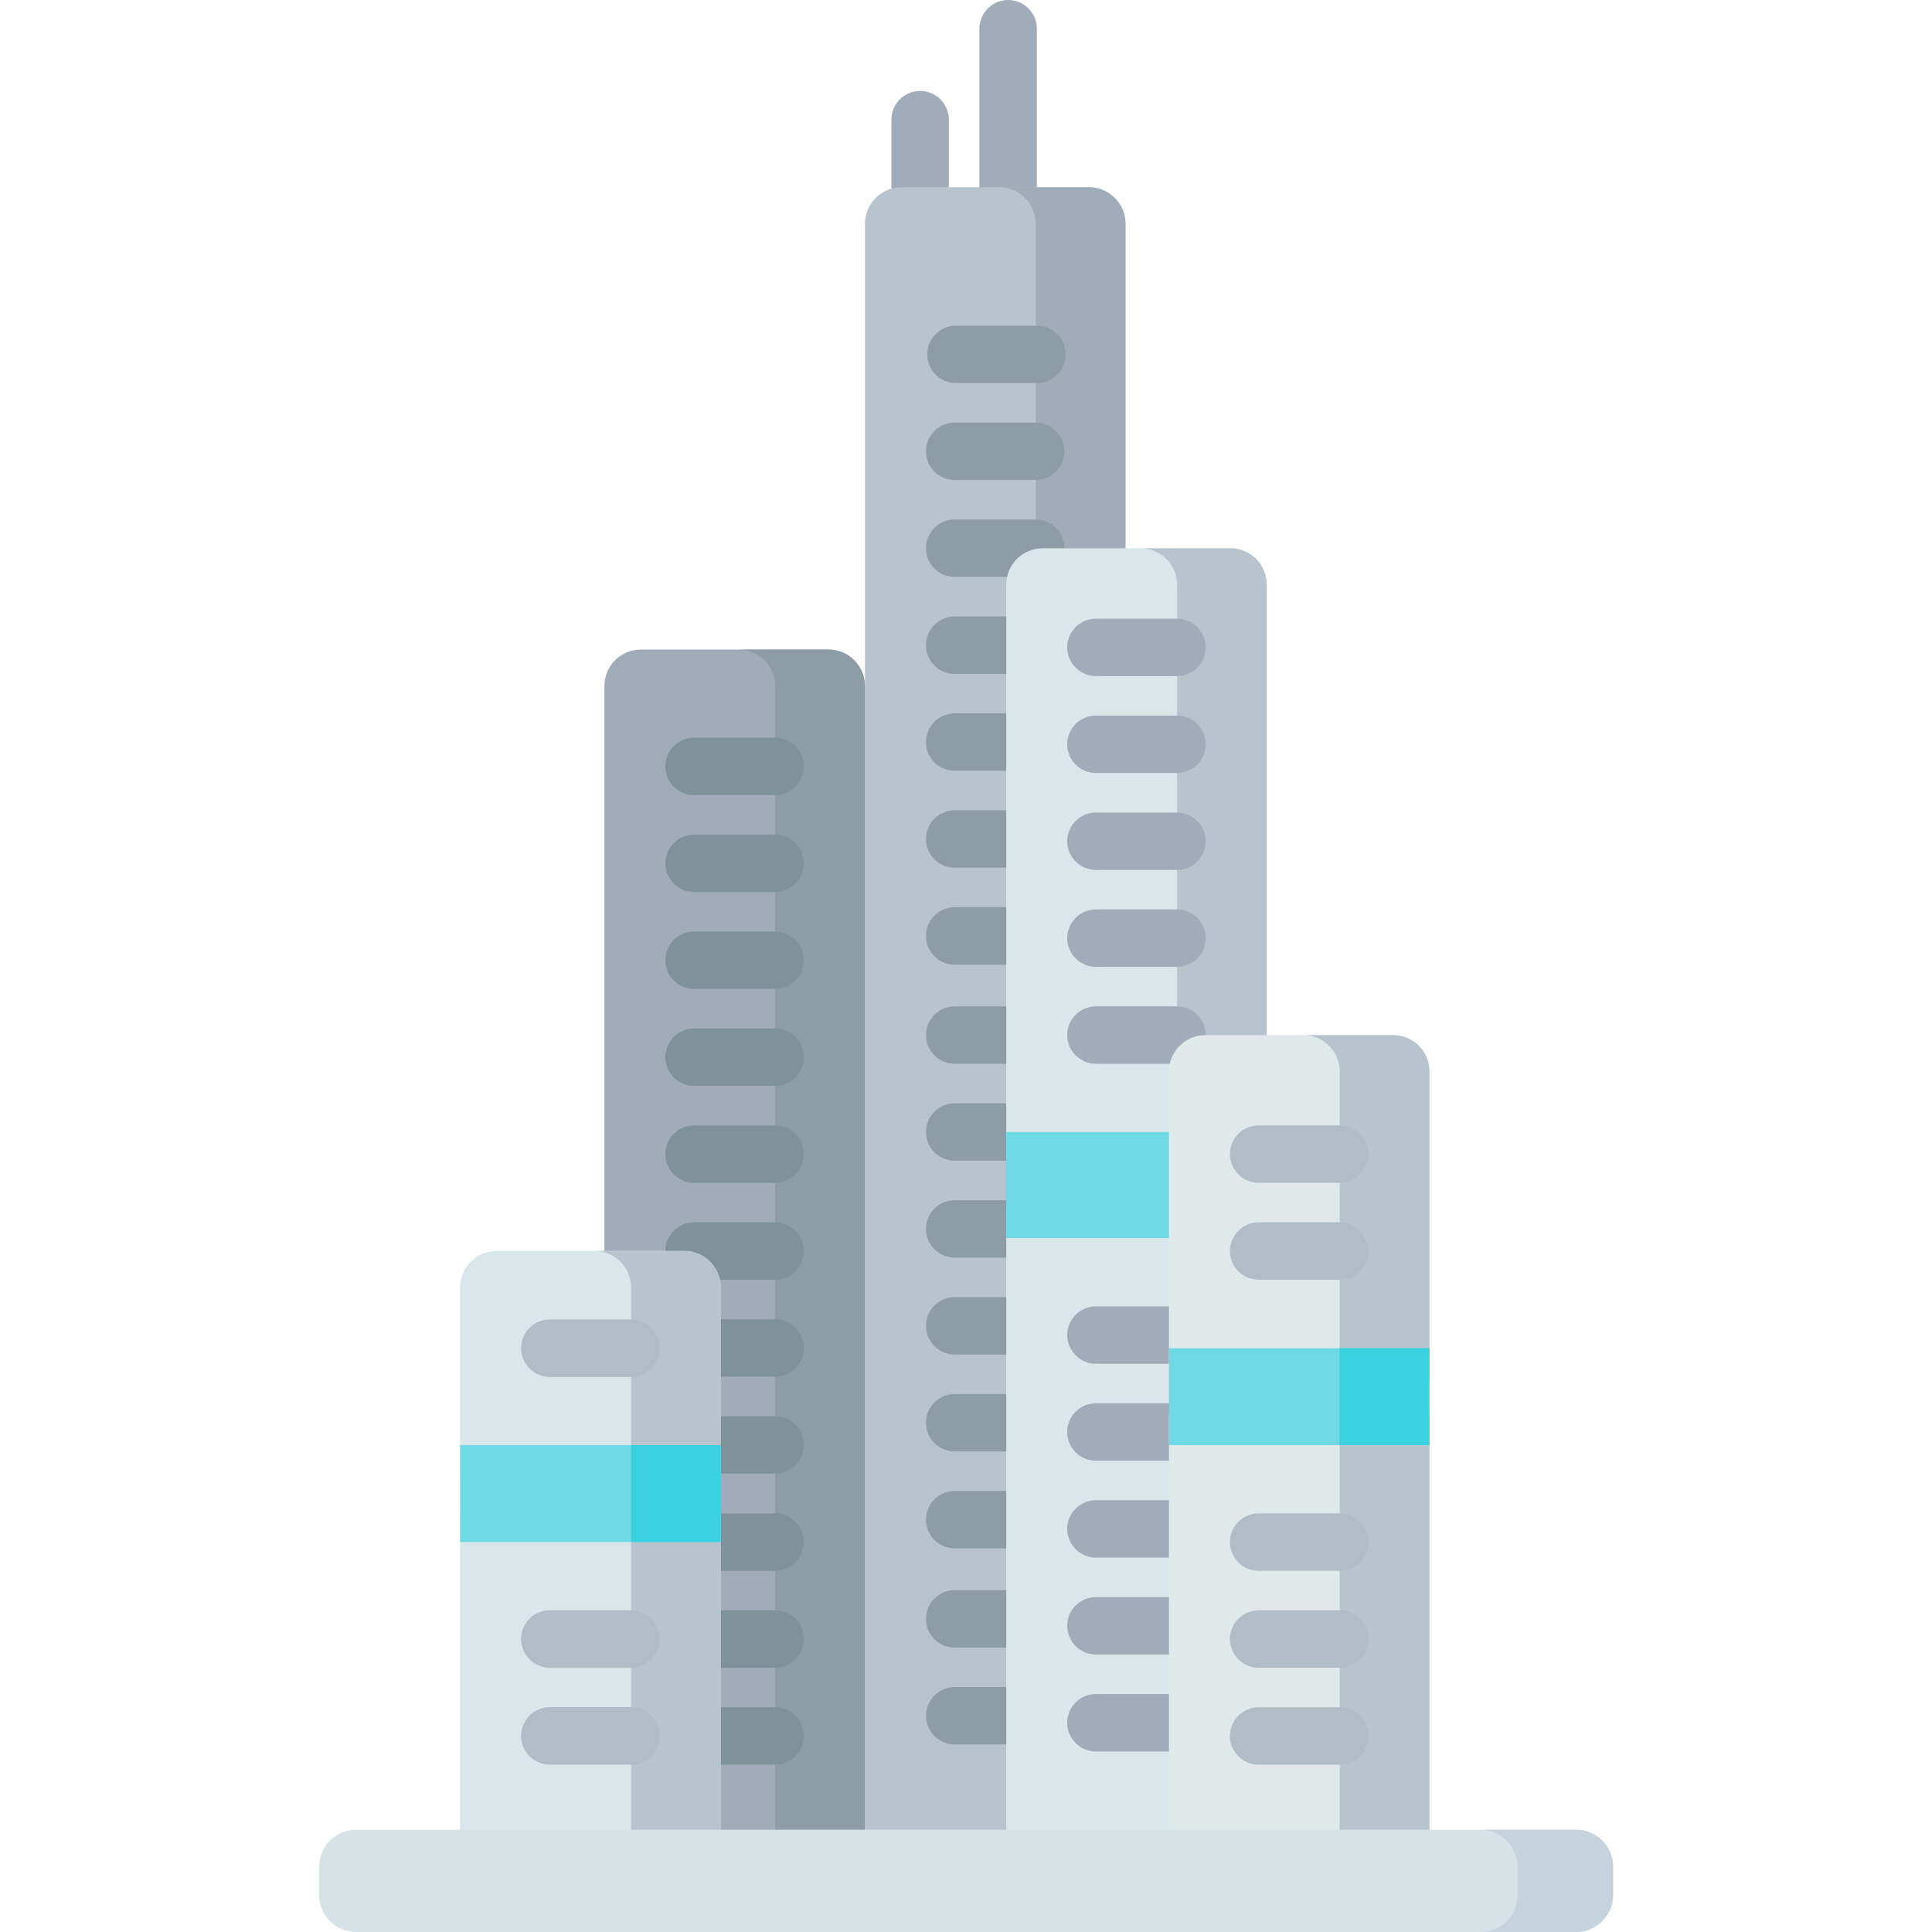 <svg width="18" height="18" viewBox="0 0 18 18" fill="none" xmlns="http://www.w3.org/2000/svg">
<path d="M8.572 2.227C8.424 2.227 8.305 2.107 8.305 1.959V1.115C8.305 0.967 8.425 0.847 8.572 0.847C8.72 0.847 8.84 0.967 8.84 1.115V1.959C8.84 2.107 8.72 2.227 8.572 2.227Z" fill="#A0ACB9"/>
<path d="M9.393 2.227C9.245 2.227 9.125 2.107 9.125 1.959V0.268C9.125 0.12 9.245 0 9.393 0C9.54 0 9.66 0.12 9.66 0.268V1.959C9.66 2.107 9.54 2.227 9.393 2.227Z" fill="#A0ACB9"/>
<path d="M10.146 1.745H8.398C8.211 1.745 8.059 1.897 8.059 2.085V17.661C8.059 17.848 8.211 18 8.398 18H10.146C10.333 18 10.485 17.848 10.485 17.661V2.085C10.485 1.897 10.333 1.745 10.146 1.745Z" fill="#B7C4CE"/>
<path d="M10.486 17.66V2.085C10.486 1.897 10.334 1.745 10.146 1.745H9.311C9.498 1.745 9.65 1.897 9.65 2.085V17.66C9.65 17.848 9.498 18 9.311 18H10.146C10.334 18 10.486 17.848 10.486 17.66Z" fill="#A0ACB9"/>
<path d="M9.649 8.988H8.895C8.747 8.988 8.627 8.868 8.627 8.72C8.627 8.572 8.747 8.452 8.895 8.452H9.649C9.797 8.452 9.917 8.572 9.917 8.72C9.917 8.868 9.797 8.988 9.649 8.988Z" fill="#8D9DA7"/>
<path d="M9.649 8.084H8.895C8.747 8.084 8.627 7.965 8.627 7.817C8.627 7.669 8.747 7.549 8.895 7.549H9.649C9.797 7.549 9.917 7.669 9.917 7.817C9.917 7.965 9.797 8.084 9.649 8.084Z" fill="#8D9DA7"/>
<path d="M9.649 7.181H8.895C8.747 7.181 8.627 7.062 8.627 6.914C8.627 6.766 8.747 6.646 8.895 6.646H9.649C9.797 6.646 9.917 6.766 9.917 6.914C9.917 7.062 9.797 7.181 9.649 7.181Z" fill="#8D9DA7"/>
<path d="M9.649 6.279H8.895C8.747 6.279 8.627 6.159 8.627 6.011C8.627 5.863 8.747 5.743 8.895 5.743H9.649C9.797 5.743 9.917 5.863 9.917 6.011C9.917 6.159 9.797 6.279 9.649 6.279Z" fill="#8D9DA7"/>
<path d="M9.649 5.375H8.895C8.747 5.375 8.627 5.256 8.627 5.108C8.627 4.96 8.747 4.84 8.895 4.84H9.649C9.797 4.84 9.917 4.96 9.917 5.108C9.917 5.256 9.797 5.375 9.649 5.375Z" fill="#8D9DA7"/>
<path d="M9.649 4.472H8.895C8.747 4.472 8.627 4.353 8.627 4.205C8.627 4.057 8.747 3.937 8.895 3.937H9.649C9.797 3.937 9.917 4.057 9.917 4.205C9.917 4.353 9.797 4.472 9.649 4.472Z" fill="#8D9DA7"/>
<path d="M9.649 14.426H8.895C8.747 14.426 8.627 14.306 8.627 14.159C8.627 14.011 8.747 13.891 8.895 13.891H9.649C9.797 13.891 9.917 14.011 9.917 14.159C9.917 14.306 9.797 14.426 9.649 14.426Z" fill="#8D9DA7"/>
<path d="M9.649 13.523H8.895C8.747 13.523 8.627 13.403 8.627 13.256C8.627 13.108 8.747 12.988 8.895 12.988H9.649C9.797 12.988 9.917 13.108 9.917 13.256C9.917 13.403 9.797 13.523 9.649 13.523Z" fill="#8D9DA7"/>
<path d="M9.649 12.62H8.895C8.747 12.62 8.627 12.5 8.627 12.352C8.627 12.205 8.747 12.085 8.895 12.085H9.649C9.797 12.085 9.917 12.205 9.917 12.352C9.917 12.5 9.797 12.62 9.649 12.62Z" fill="#8D9DA7"/>
<path d="M9.649 11.717H8.895C8.747 11.717 8.627 11.598 8.627 11.45C8.627 11.302 8.747 11.182 8.895 11.182H9.649C9.797 11.182 9.917 11.302 9.917 11.45C9.917 11.598 9.797 11.717 9.649 11.717Z" fill="#8D9DA7"/>
<path d="M9.649 10.814H8.895C8.747 10.814 8.627 10.694 8.627 10.547C8.627 10.399 8.747 10.279 8.895 10.279H9.649C9.797 10.279 9.917 10.399 9.917 10.547C9.917 10.694 9.797 10.814 9.649 10.814Z" fill="#8D9DA7"/>
<path d="M9.649 9.911H8.895C8.747 9.911 8.627 9.791 8.627 9.644C8.627 9.496 8.747 9.376 8.895 9.376H9.649C9.797 9.376 9.917 9.496 9.917 9.644C9.917 9.791 9.797 9.911 9.649 9.911Z" fill="#8D9DA7"/>
<path d="M9.649 16.253H8.895C8.747 16.253 8.627 16.133 8.627 15.986C8.627 15.838 8.747 15.718 8.895 15.718H9.649C9.797 15.718 9.917 15.838 9.917 15.986C9.917 16.133 9.797 16.253 9.649 16.253Z" fill="#8D9DA7"/>
<path d="M9.649 15.35H8.895C8.747 15.35 8.627 15.23 8.627 15.082C8.627 14.935 8.747 14.815 8.895 14.815H9.649C9.797 14.815 9.917 14.935 9.917 15.082C9.917 15.23 9.797 15.35 9.649 15.35Z" fill="#8D9DA7"/>
<path d="M9.661 3.569H8.906C8.758 3.569 8.639 3.45 8.639 3.302C8.639 3.154 8.758 3.034 8.906 3.034H9.661C9.809 3.034 9.929 3.154 9.929 3.302C9.929 3.45 9.809 3.569 9.661 3.569Z" fill="#8D9DA7"/>
<path d="M7.718 6.052H5.97C5.783 6.052 5.631 6.204 5.631 6.391V17.66C5.631 17.848 5.783 18 5.97 18H7.718C7.906 18 8.058 17.848 8.058 17.66V6.391C8.058 6.204 7.906 6.052 7.718 6.052Z" fill="#A0ACB9"/>
<path d="M8.058 17.66V6.391C8.058 6.204 7.906 6.052 7.719 6.052H6.883C7.07 6.052 7.222 6.204 7.222 6.391V17.66C7.222 17.848 7.07 18 6.883 18H7.719C7.906 18 8.058 17.848 8.058 17.66Z" fill="#8D9DA7"/>
<path d="M7.221 13.729H6.467C6.319 13.729 6.199 13.609 6.199 13.461C6.199 13.314 6.319 13.194 6.467 13.194H7.221C7.369 13.194 7.489 13.314 7.489 13.461C7.489 13.609 7.369 13.729 7.221 13.729Z" fill="#7F9199"/>
<path d="M7.221 12.826H6.467C6.319 12.826 6.199 12.706 6.199 12.558C6.199 12.411 6.319 12.291 6.467 12.291H7.221C7.369 12.291 7.489 12.411 7.489 12.558C7.489 12.706 7.369 12.826 7.221 12.826Z" fill="#7F9199"/>
<path d="M7.221 11.923H6.467C6.319 11.923 6.199 11.803 6.199 11.655C6.199 11.508 6.319 11.388 6.467 11.388H7.221C7.369 11.388 7.489 11.508 7.489 11.655C7.489 11.803 7.369 11.923 7.221 11.923Z" fill="#7F9199"/>
<path d="M7.221 11.02H6.467C6.319 11.02 6.199 10.9 6.199 10.752C6.199 10.605 6.319 10.485 6.467 10.485H7.221C7.369 10.485 7.489 10.605 7.489 10.752C7.489 10.9 7.369 11.02 7.221 11.02Z" fill="#7F9199"/>
<path d="M7.221 10.117H6.467C6.319 10.117 6.199 9.997 6.199 9.849C6.199 9.702 6.319 9.582 6.467 9.582H7.221C7.369 9.582 7.489 9.702 7.489 9.849C7.489 9.997 7.369 10.117 7.221 10.117Z" fill="#7F9199"/>
<path d="M7.221 9.214H6.467C6.319 9.214 6.199 9.094 6.199 8.946C6.199 8.798 6.319 8.679 6.467 8.679H7.221C7.369 8.679 7.489 8.799 7.489 8.946C7.489 9.094 7.369 9.214 7.221 9.214Z" fill="#7F9199"/>
<path d="M7.221 16.441H6.467C6.319 16.441 6.199 16.321 6.199 16.173C6.199 16.026 6.319 15.906 6.467 15.906H7.221C7.369 15.906 7.489 16.026 7.489 16.173C7.489 16.321 7.369 16.441 7.221 16.441Z" fill="#7F9199"/>
<path d="M7.221 15.538H6.467C6.319 15.538 6.199 15.418 6.199 15.27C6.199 15.123 6.319 15.003 6.467 15.003H7.221C7.369 15.003 7.489 15.123 7.489 15.27C7.489 15.418 7.369 15.538 7.221 15.538Z" fill="#7F9199"/>
<path d="M7.221 14.635H6.467C6.319 14.635 6.199 14.515 6.199 14.367C6.199 14.219 6.319 14.1 6.467 14.1H7.221C7.369 14.1 7.489 14.219 7.489 14.367C7.489 14.515 7.369 14.635 7.221 14.635Z" fill="#7F9199"/>
<path d="M7.221 8.311H6.467C6.319 8.311 6.199 8.191 6.199 8.043C6.199 7.896 6.319 7.776 6.467 7.776H7.221C7.369 7.776 7.489 7.896 7.489 8.043C7.489 8.191 7.369 8.311 7.221 8.311Z" fill="#7F9199"/>
<path d="M7.221 7.408H6.467C6.319 7.408 6.199 7.288 6.199 7.14C6.199 6.993 6.319 6.873 6.467 6.873H7.221C7.369 6.873 7.489 6.993 7.489 7.14C7.489 7.288 7.369 7.408 7.221 7.408Z" fill="#7F9199"/>
<path d="M11.802 5.447V10.832H9.375V5.447C9.375 5.26 9.527 5.108 9.715 5.108H11.463C11.65 5.108 11.802 5.26 11.802 5.447Z" fill="#D9E7EB"/>
<path d="M9.375 11.25H11.802V17.66C11.802 17.848 11.65 18 11.463 18H9.715C9.527 18 9.375 17.848 9.375 17.66V11.25Z" fill="#D9E7EB"/>
<path d="M11.802 5.447V10.832H10.966V5.447C10.966 5.26 10.814 5.108 10.627 5.108H11.463C11.65 5.108 11.802 5.26 11.802 5.447Z" fill="#B7C4CE"/>
<path d="M10.966 11.25H11.802V17.66C11.802 17.848 11.65 18 11.463 18H10.627C10.814 18 10.966 17.848 10.966 17.66V11.25Z" fill="#B7C4CE"/>
<path d="M9.375 10.547H11.802V11.535H9.375V10.547Z" fill="#70D9E6"/>
<path d="M10.967 10.547H11.803V11.535H10.967V10.547Z" fill="#3AD1E0"/>
<path d="M10.966 9.911H10.211C10.063 9.911 9.943 9.791 9.943 9.644C9.943 9.496 10.063 9.376 10.211 9.376H10.966C11.114 9.376 11.233 9.496 11.233 9.644C11.233 9.791 11.114 9.911 10.966 9.911Z" fill="#A0ACB9"/>
<path d="M10.966 9.008H10.211C10.063 9.008 9.943 8.888 9.943 8.741C9.943 8.593 10.063 8.473 10.211 8.473H10.966C11.114 8.473 11.233 8.593 11.233 8.741C11.233 8.888 11.114 9.008 10.966 9.008Z" fill="#A0ACB9"/>
<path d="M10.966 8.105H10.211C10.063 8.105 9.943 7.985 9.943 7.838C9.943 7.69 10.063 7.57 10.211 7.57H10.966C11.114 7.57 11.233 7.69 11.233 7.838C11.233 7.985 11.114 8.105 10.966 8.105Z" fill="#A0ACB9"/>
<path d="M10.966 7.202H10.211C10.063 7.202 9.943 7.082 9.943 6.935C9.943 6.787 10.063 6.667 10.211 6.667H10.966C11.114 6.667 11.233 6.787 11.233 6.935C11.233 7.082 11.114 7.202 10.966 7.202Z" fill="#A0ACB9"/>
<path d="M10.966 6.299H10.211C10.063 6.299 9.943 6.179 9.943 6.031C9.943 5.884 10.063 5.764 10.211 5.764H10.966C11.114 5.764 11.233 5.884 11.233 6.031C11.233 6.179 11.114 6.299 10.966 6.299Z" fill="#A0ACB9"/>
<path d="M10.966 16.318H10.211C10.063 16.318 9.943 16.198 9.943 16.05C9.943 15.902 10.063 15.783 10.211 15.783H10.966C11.114 15.783 11.233 15.902 11.233 16.05C11.233 16.198 11.114 16.318 10.966 16.318Z" fill="#A0ACB9"/>
<path d="M10.966 15.415H10.211C10.063 15.415 9.943 15.295 9.943 15.147C9.943 14.999 10.063 14.88 10.211 14.88H10.966C11.114 14.88 11.233 14.999 11.233 15.147C11.233 15.295 11.114 15.415 10.966 15.415Z" fill="#A0ACB9"/>
<path d="M10.966 14.512H10.211C10.063 14.512 9.943 14.392 9.943 14.244C9.943 14.097 10.063 13.977 10.211 13.977H10.966C11.114 13.977 11.233 14.097 11.233 14.244C11.233 14.392 11.114 14.512 10.966 14.512Z" fill="#A0ACB9"/>
<path d="M10.966 13.609H10.211C10.063 13.609 9.943 13.489 9.943 13.341C9.943 13.194 10.063 13.074 10.211 13.074H10.966C11.114 13.074 11.233 13.194 11.233 13.341C11.233 13.489 11.114 13.609 10.966 13.609Z" fill="#A0ACB9"/>
<path d="M10.966 12.706H10.211C10.063 12.706 9.943 12.586 9.943 12.438C9.943 12.29 10.063 12.171 10.211 12.171H10.966C11.114 12.171 11.233 12.29 11.233 12.438C11.233 12.586 11.114 12.706 10.966 12.706Z" fill="#A0ACB9"/>
<path d="M6.714 11.995V13.749H4.287V11.995C4.287 11.807 4.439 11.655 4.627 11.655H6.374C6.562 11.655 6.714 11.807 6.714 11.995Z" fill="#D9E7EB"/>
<path d="M4.287 14.082H6.714V17.66C6.714 17.848 6.562 18 6.374 18H4.627C4.439 18 4.287 17.848 4.287 17.66L4.287 14.082Z" fill="#D9E7EB"/>
<path d="M6.715 11.995V13.749H5.879V11.995C5.879 11.807 5.727 11.655 5.539 11.655H6.375C6.563 11.655 6.715 11.807 6.715 11.995Z" fill="#B7C4CE"/>
<path d="M5.879 14.082H6.715V17.66C6.715 17.847 6.563 18 6.375 18H5.539C5.727 18 5.879 17.848 5.879 17.66V14.082Z" fill="#B7C4CE"/>
<path d="M5.878 16.441H5.123C4.975 16.441 4.855 16.321 4.855 16.173C4.855 16.025 4.975 15.905 5.123 15.905H5.878C6.026 15.905 6.145 16.025 6.145 16.173C6.145 16.321 6.026 16.441 5.878 16.441Z" fill="#B0BDC6"/>
<path d="M5.878 15.538H5.123C4.975 15.538 4.855 15.418 4.855 15.27C4.855 15.122 4.975 15.002 5.123 15.002H5.878C6.026 15.002 6.145 15.122 6.145 15.27C6.145 15.418 6.026 15.538 5.878 15.538Z" fill="#B0BDC6"/>
<path d="M4.287 13.464H6.714V14.367H4.287V13.464Z" fill="#70D9E6"/>
<path d="M5.879 13.464H6.715V14.367H5.879V13.464Z" fill="#3AD1E0"/>
<path d="M5.878 12.829H5.123C4.975 12.829 4.855 12.709 4.855 12.561C4.855 12.413 4.975 12.293 5.123 12.293H5.878C6.026 12.293 6.145 12.413 6.145 12.561C6.145 12.709 6.026 12.829 5.878 12.829Z" fill="#B0BDC6"/>
<path d="M13.318 9.983V12.847H10.891V9.983C10.891 9.796 11.043 9.644 11.23 9.644H12.978C13.165 9.644 13.318 9.796 13.318 9.983Z" fill="#E1E8EA"/>
<path d="M10.891 13.179H13.318V17.66C13.318 17.848 13.165 18 12.978 18H11.23C11.043 18 10.891 17.848 10.891 17.66V13.179Z" fill="#E1E8EA"/>
<path d="M13.318 9.983V12.847H12.482V9.983C12.482 9.796 12.33 9.644 12.143 9.644H12.979C13.166 9.644 13.318 9.796 13.318 9.983Z" fill="#B7C4CE"/>
<path d="M12.482 13.179H13.318V17.66C13.318 17.848 13.166 18 12.979 18H12.143C12.33 18 12.482 17.848 12.482 17.66V13.179Z" fill="#B7C4CE"/>
<path d="M10.891 12.561H13.317V13.464H10.891V12.561Z" fill="#70D9E6"/>
<path d="M12.48 12.561H13.316V13.464H12.48V12.561Z" fill="#3AD1E0"/>
<path d="M12.481 16.441H11.727C11.579 16.441 11.459 16.321 11.459 16.173C11.459 16.026 11.579 15.906 11.727 15.906H12.481C12.629 15.906 12.749 16.026 12.749 16.173C12.749 16.321 12.629 16.441 12.481 16.441Z" fill="#B0BDC6"/>
<path d="M12.481 15.538H11.727C11.579 15.538 11.459 15.418 11.459 15.27C11.459 15.123 11.579 15.003 11.727 15.003H12.481C12.629 15.003 12.749 15.123 12.749 15.27C12.749 15.418 12.629 15.538 12.481 15.538Z" fill="#B0BDC6"/>
<path d="M12.481 14.635H11.727C11.579 14.635 11.459 14.515 11.459 14.367C11.459 14.219 11.579 14.1 11.727 14.1H12.481C12.629 14.1 12.749 14.219 12.749 14.367C12.749 14.515 12.629 14.635 12.481 14.635Z" fill="#B0BDC6"/>
<path d="M12.481 11.923H11.727C11.579 11.923 11.459 11.803 11.459 11.655C11.459 11.508 11.579 11.388 11.727 11.388H12.481C12.629 11.388 12.749 11.508 12.749 11.655C12.749 11.803 12.629 11.923 12.481 11.923Z" fill="#B0BDC6"/>
<path d="M12.481 11.02H11.727C11.579 11.02 11.459 10.9 11.459 10.752C11.459 10.605 11.579 10.485 11.727 10.485H12.481C12.629 10.485 12.749 10.605 12.749 10.752C12.749 10.9 12.629 11.02 12.481 11.02Z" fill="#B0BDC6"/>
<path d="M14.682 18H3.319C3.128 18 2.973 17.845 2.973 17.654V17.393C2.973 17.202 3.128 17.047 3.319 17.047H14.682C14.874 17.047 15.029 17.202 15.029 17.393V17.654C15.029 17.845 14.874 18 14.682 18Z" fill="#D6E2E5"/>
<path d="M15.029 17.393V17.654C15.029 17.845 14.874 18 14.682 18H13.793C13.984 18 14.139 17.845 14.139 17.654V17.393C14.139 17.202 13.984 17.047 13.793 17.047H14.682C14.874 17.047 15.029 17.202 15.029 17.393Z" fill="#C5D3DD"/>
</svg>
